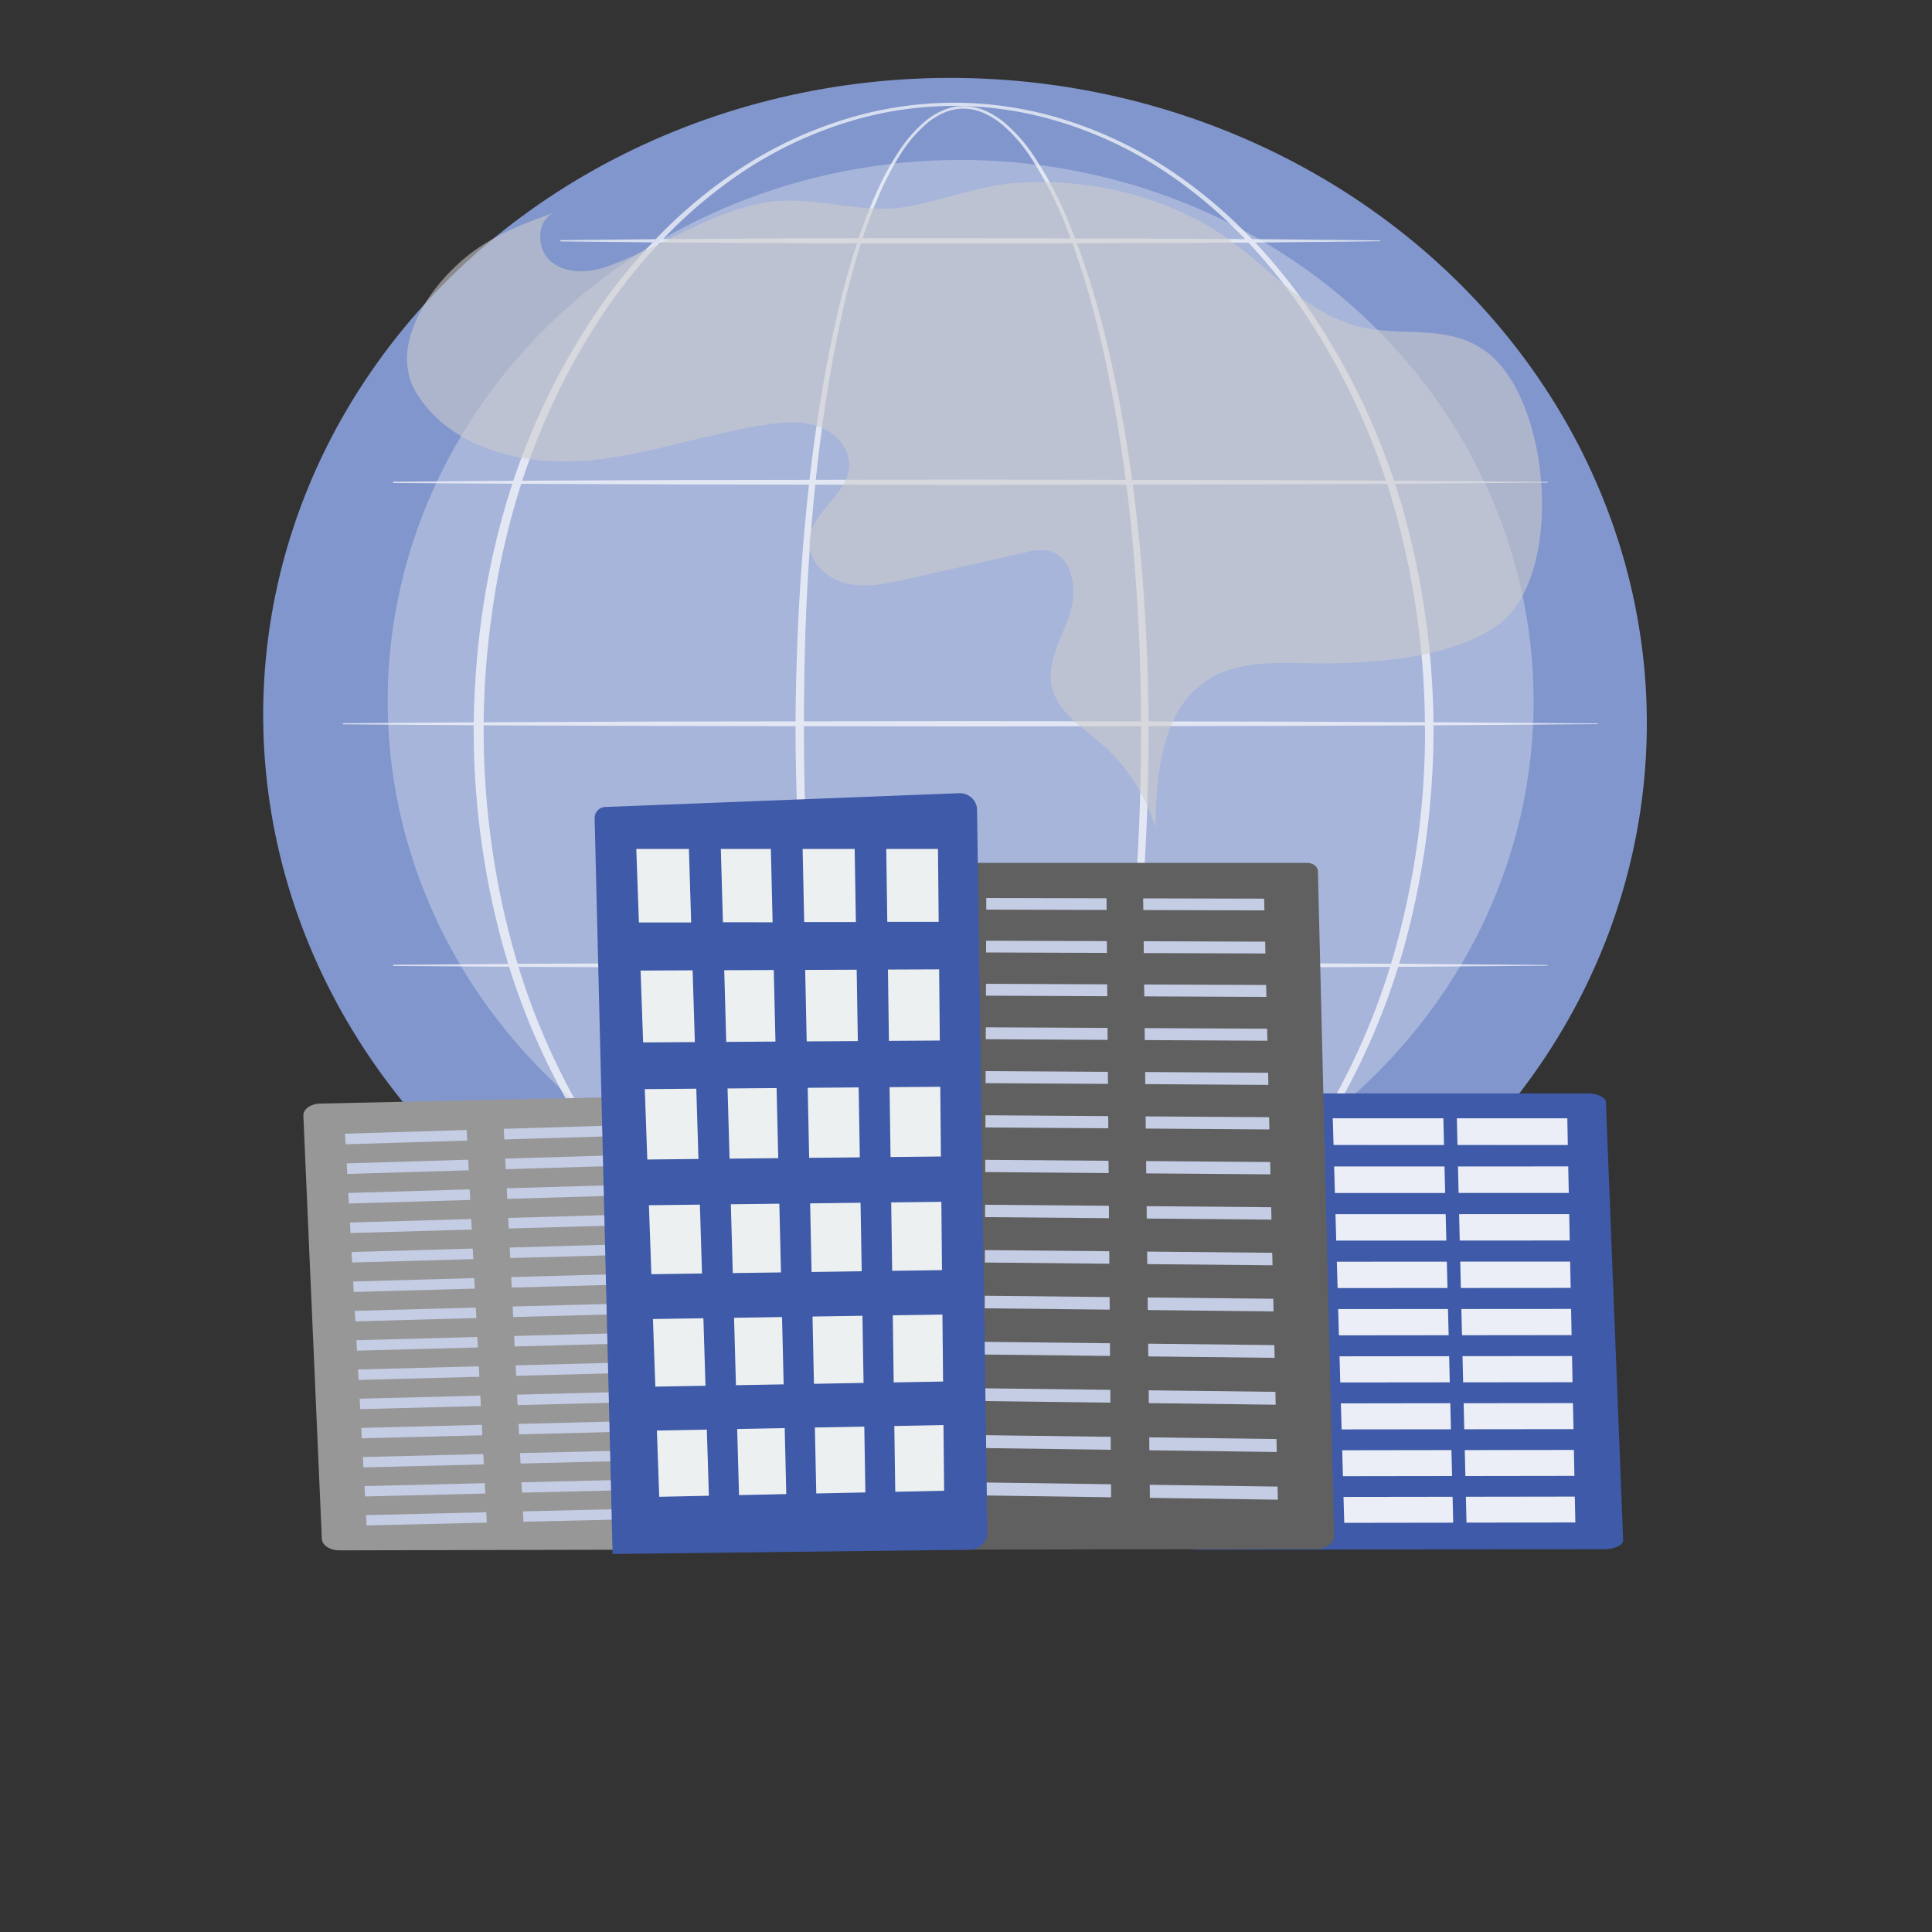 <svg xmlns="http://www.w3.org/2000/svg" viewBox="0 0 500 500"><rect x="0" y="0" width="500" height="500" fill="#333333" stroke="none"/><defs><style>.cls-1{isolation:isolate;}.cls-2{fill:#8196cc;}.cls-3,.cls-5{fill:#fff;}.cls-3{opacity:0.3;}.cls-4{opacity:0.68;}.cls-5{mix-blend-mode:soft-light;}.cls-6{fill:#ccc;opacity:0.57;}.cls-7{fill:#979797;}.cls-8,.cls-9{fill:#c5cde4;}.cls-8{mix-blend-mode:overlay;}.cls-10{fill:#3e5aa8;}.cls-11{fill:#ebeef6;}.cls-12{fill:#606060;}.cls-13{fill:#ecf0f1;}</style></defs><g class="cls-1"><g id="Layer_1" data-name="Layer 1"><ellipse class="cls-2" cx="247.18" cy="186.1" rx="165.9" ry="179.07" transform="translate(50.41 424.88) rotate(-87.49)"/><ellipse class="cls-3" cx="248.61" cy="181.47" rx="148.28" ry="140.08"/><g class="cls-4"><path class="cls-5" d="M297.24,189c0,29.25-2,58.57-7.19,87.41-1.3,7.2-2.81,14.37-4.61,21.47a206.28,206.28,0,0,1-6.44,21,100,100,0,0,1-9.61,19.8,39.6,39.6,0,0,1-7.21,8.41,20.69,20.69,0,0,1-4.72,3,13.74,13.74,0,0,1-11,.28,19.31,19.31,0,0,1-4.83-2.88,37.38,37.38,0,0,1-7.36-8.28,75.21,75.21,0,0,1-5.45-9.6c-1.59-3.31-3-6.7-4.3-10.13a203.13,203.13,0,0,1-6.52-21c-1.81-7.09-3.34-14.26-4.65-21.46-2.62-14.41-4.41-28.95-5.61-43.54s-1.79-29.22-1.86-43.85c0-7.32.16-14.64.42-21.95s.66-14.62,1.2-21.91c1.07-14.6,2.68-29.16,5.08-43.6,1.2-7.21,2.6-14.4,4.29-21.53a207.31,207.31,0,0,1,6.09-21.1c1.23-3.45,2.57-6.86,4.1-10.2a76,76,0,0,1,5.24-9.68,36.13,36.13,0,0,1,7.21-8.34,18.32,18.32,0,0,1,4.77-2.86,13.47,13.47,0,0,1,5.47-1,14.82,14.82,0,0,1,5.41,1.27,21.63,21.63,0,0,1,4.71,2.94,40.4,40.4,0,0,1,7.36,8.2,98.6,98.6,0,0,1,10.1,19.51,198.87,198.87,0,0,1,6.92,20.85c1.95,7.06,3.6,14.19,5,21.37C294.87,130.37,297.16,159.69,297.24,189Zm-1.94,0c0-14.58-.53-29.17-1.75-43.7a421.43,421.43,0,0,0-5.72-43.35c-1.35-7.16-2.92-14.28-4.79-21.33a200.44,200.44,0,0,0-6.68-20.79,97.88,97.88,0,0,0-9.82-19.43,39.37,39.37,0,0,0-7.15-8.13,20.73,20.73,0,0,0-4.53-2.89,13.69,13.69,0,0,0-5.18-1.26,12.66,12.66,0,0,0-5.22,1,17.77,17.77,0,0,0-4.57,2.8,35.71,35.71,0,0,0-7,8.25,73,73,0,0,0-5.09,9.62c-1.48,3.32-2.78,6.72-4,10.16A203.78,203.78,0,0,0,218,80.93c-1.61,7.11-2.94,14.28-4.06,21.48-2.25,14.41-3.71,28.94-4.64,43.49s-1.27,29.15-1.24,43.73.46,29.17,1.55,43.71,2.78,29,5.29,43.41c1.25,7.17,2.72,14.32,4.48,21.38A202,202,0,0,0,225.7,319c1.26,3.41,2.64,6.77,4.2,10.05a73.89,73.89,0,0,0,5.29,9.49,36.26,36.26,0,0,0,7.08,8.08,18,18,0,0,0,4.53,2.75,12.6,12.6,0,0,0,5.14,1,12.87,12.87,0,0,0,5.08-1.24,19.55,19.55,0,0,0,4.44-2.91A38.61,38.61,0,0,0,268.4,338a98.92,98.92,0,0,0,9.34-19.62A207.6,207.6,0,0,0,284,297.47c1.74-7.08,3.19-14.22,4.43-21.4,2.5-14.37,4.15-28.87,5.26-43.41S295.3,203.53,295.3,189Z"/><path class="cls-5" d="M371,189a213.17,213.17,0,0,1-7.56,55.83A179.82,179.82,0,0,1,340.15,296a147.29,147.29,0,0,1-17.83,21.85,124.65,124.65,0,0,1-22,17.69,105.5,105.5,0,0,1-25.62,11.72,95.56,95.56,0,0,1-55.71,0,105.37,105.37,0,0,1-25.64-11.7,124.64,124.64,0,0,1-22-17.68A146.86,146.86,0,0,1,153.55,296a179.79,179.79,0,0,1-23.39-51.22A211,211,0,0,1,122.59,189a223.22,223.22,0,0,1,1.92-28.19,202,202,0,0,1,5.68-27.67A180,180,0,0,1,153.61,81.9a146.82,146.82,0,0,1,17.86-21.83,124.47,124.47,0,0,1,22-17.65,106.07,106.07,0,0,1,25.62-11.67,95.07,95.07,0,0,1,55.63,0,106.8,106.8,0,0,1,25.61,11.68,124.83,124.83,0,0,1,21.95,17.67A147.65,147.65,0,0,1,340.09,82a179.75,179.75,0,0,1,23.36,51.18A213.07,213.07,0,0,1,371,189Zm-2.23,0a211.07,211.07,0,0,0-7.28-55.29,179,179,0,0,0-22.67-50.89A145.44,145.44,0,0,0,321.39,61a122,122,0,0,0-21.6-17.7,104.22,104.22,0,0,0-25.33-11.7,93,93,0,0,0-55.14,0A104.7,104.7,0,0,0,194,43.31,121.83,121.83,0,0,0,172.44,61,145.87,145.87,0,0,0,155,82.82a178.79,178.79,0,0,0-22.61,50.88A202.45,202.45,0,0,0,127,161.08a212.49,212.49,0,0,0,0,55.73,204.06,204.06,0,0,0,5.46,27.38A178.7,178.7,0,0,0,155.06,295a146.22,146.22,0,0,0,17.44,21.78,121.17,121.17,0,0,0,21.57,17.67,104.24,104.24,0,0,0,25.29,11.68,92.43,92.43,0,0,0,55.06,0,104.55,104.55,0,0,0,25.31-11.67,121.32,121.32,0,0,0,21.6-17.66,146.42,146.42,0,0,0,17.47-21.78,178.79,178.79,0,0,0,22.7-50.86A211,211,0,0,0,368.81,189Z"/><path class="cls-5" d="M101.87,124.66l37.32-.27,37.32-.16,74.65-.12,74.64.14,37.32.16,37.32.29a.11.11,0,0,1,.1.1.09.09,0,0,1-.1.1l-37.32.29-37.32.17-74.64.14-74.65-.13-37.32-.15L101.87,125a.15.15,0,0,1-.15-.15A.15.15,0,0,1,101.87,124.66Z"/><path class="cls-5" d="M145.17,62.15l26.49-.27,26.5-.16c8.83-.06,17.67-.06,26.5-.08l26.5,0,53,.13,26.5.17c8.83.1,17.66.16,26.5.29a.1.1,0,0,1,.09.1.09.09,0,0,1-.09.1c-8.84.13-17.67.19-26.5.29l-26.5.17-53,.14-26.5-.05c-8.83,0-17.67,0-26.5-.08l-26.5-.15-26.49-.27a.15.15,0,0,1-.15-.15A.15.15,0,0,1,145.17,62.15Z"/><path class="cls-5" d="M88.9,187.17l40.56-.27,40.57-.16,81.13-.12,81.12.14,40.57.16,40.56.3a.09.09,0,0,1,.1.09.09.09,0,0,1-.1.1l-40.56.29-40.57.17-81.12.14L170,187.88l-40.57-.15-40.56-.27a.15.15,0,0,1-.15-.15A.15.15,0,0,1,88.9,187.17Z"/><path class="cls-5" d="M101.87,249.68l37.32-.27,37.32-.15,74.65-.13,74.64.14,37.32.16,37.32.3a.09.09,0,0,1,.1.1.09.09,0,0,1-.1.09l-37.32.29-37.32.17-74.64.14-74.65-.13-37.32-.15L101.87,250a.15.15,0,0,1-.15-.15A.15.15,0,0,1,101.87,249.68Z"/><path class="cls-5" d="M362.49,312.85h-212a.52.52,0,1,1,0-1h212a.52.52,0,0,1,0,1Z"/></g><path class="cls-6" d="M363.51,170.25c8.81-1.3,17.42-3.78,24-8.39,17.5-12.33,14.06-58.66-3.08-71-10.46-7.55-23.2-3.14-34.66-6.87C337.94,80.12,329.28,70.5,320,63.42c-15.9-12.08-36.63-17.37-56.43-16.12-9.77.63-18.28,4.1-27.72,6-13.36,2.72-26.23-3.56-39.74-.53C182,56,170.37,64.24,157,69c-4.81,1.71-10.67,1.91-14.53-1.44s-3.59-10.93,1.23-12.6c-7.27,2.47-14.51,5.35-20.78,9.8-10.55,7.48-23,24.2-15.06,37.09,8.54,13.81,26.7,18.6,42.89,17.43s31.67-7,47.73-9.4c4.48-.66,9.18-1,13.44.52s7.94,5.5,7.84,10c-.18,7.56-10,12.15-10.33,19.7-.25,5.24,4.49,9.65,9.58,10.88s10.43.08,15.55-1.07L265.26,143a14.19,14.19,0,0,1,6.06-.47c6.46,1.4,7.59,10.39,5.45,16.65s-6.06,12.57-4.44,19c1.55,6.14,7.56,9.83,12.37,14a47.22,47.22,0,0,1,14.35,22c.18-14.15,1.64-30.71,13.59-38.29,8.29-5.26,18.88-4.25,28.69-4.21A149.65,149.65,0,0,0,363.51,170.25Z"/><path class="cls-7" d="M184.24,286.49a2.77,2.77,0,0,0-1.39-2.15,5.71,5.71,0,0,0-3.23-.84l-96.79,2.11c-2.46.05-4.39,1.46-4.32,3.14l4.78,109.48c.07,1.66,2.07,3,4.51,3l95.48-.21c1.19,0,1.69-.76,2.52-1.35a2.64,2.64,0,0,0,1.27-2.18Z"/><polygon class="cls-8" points="89.44 296.14 89.29 293.4 120.78 292.44 120.92 295.18 89.44 296.14"/><polygon class="cls-8" points="89.87 303.81 89.72 301.08 121.17 300.13 121.31 302.87 89.87 303.81"/><polygon class="cls-8" points="90.29 311.47 90.14 308.74 121.56 307.81 121.7 310.55 90.29 311.47"/><polygon class="cls-8" points="90.71 319.11 90.56 316.39 121.96 315.48 122.1 318.21 90.71 319.11"/><polygon class="cls-8" points="91.13 326.74 90.98 324.02 122.35 323.13 122.49 325.86 91.13 326.74"/><polygon class="cls-9" points="91.97 341.96 91.82 339.25 123.14 338.4 123.28 341.11 91.97 341.96"/><polygon class="cls-8" points="93.23 364.68 93.08 361.99 124.31 361.18 124.44 363.88 93.23 364.68"/><polygon class="cls-8" points="91.55 334.36 91.4 331.65 122.74 330.77 122.88 333.49 91.55 334.36"/><polygon class="cls-8" points="92.39 349.55 92.24 346.85 123.53 346.01 123.67 348.72 92.39 349.55"/><polygon class="cls-8" points="92.81 357.12 92.66 354.42 123.92 353.6 124.06 356.31 92.81 357.12"/><polygon class="cls-8" points="93.64 372.23 93.49 369.54 124.69 368.75 124.83 371.45 93.64 372.23"/><polygon class="cls-8" points="94.06 379.76 93.91 377.08 125.08 376.31 125.22 378.99 94.06 379.76"/><polygon class="cls-8" points="94.47 387.28 94.33 384.6 125.47 383.84 125.61 386.53 94.47 387.28"/><polygon class="cls-8" points="94.89 394.78 94.74 392.11 125.86 391.37 125.99 394.05 94.89 394.78"/><polygon class="cls-8" points="130.51 294.89 130.37 292.14 162.03 291.18 162.16 293.93 130.51 294.89"/><polygon class="cls-8" points="130.89 302.59 130.75 299.85 162.39 298.89 162.52 301.64 130.89 302.59"/><polygon class="cls-8" points="131.28 310.27 131.14 307.53 162.75 306.6 162.87 309.34 131.28 310.27"/><polygon class="cls-8" points="131.66 317.94 131.53 315.2 163.1 314.29 163.23 317.03 131.66 317.94"/><polygon class="cls-8" points="132.05 325.59 131.91 322.86 163.46 321.96 163.59 324.7 132.05 325.59"/><polygon class="cls-8" points="132.81 340.85 132.68 338.13 164.17 337.27 164.29 340 132.81 340.85"/><polygon class="cls-8" points="133.96 363.64 133.82 360.94 165.23 360.13 165.35 362.84 133.96 363.64"/><polygon class="cls-8" points="132.43 333.23 132.29 330.51 163.81 329.63 163.94 332.35 132.43 333.23"/><polygon class="cls-8" points="133.19 348.46 133.06 345.75 164.52 344.91 164.65 347.62 133.19 348.46"/><polygon class="cls-8" points="133.58 356.06 133.44 353.35 164.87 352.52 165 355.24 133.58 356.06"/><polygon class="cls-8" points="134.34 371.21 134.2 368.51 165.58 367.72 165.7 370.42 134.34 371.21"/><polygon class="cls-8" points="134.72 378.76 134.58 376.07 165.93 375.3 166.05 377.99 134.72 378.76"/><polygon class="cls-8" points="135.09 386.3 134.96 383.62 166.28 382.86 166.4 385.55 135.09 386.3"/><polygon class="cls-8" points="135.47 393.83 135.34 391.14 166.63 390.4 166.75 393.09 135.47 393.83"/><path class="cls-10" d="M415.61,285.26c-.05-1.25-2.22-2.29-4.87-2.29H310.27c-2.69,0-5.34,1.09-5.34,2.36V398.77c0,.61.75,1.2,1.67,1.63a9,9,0,0,0,3.57.67l105-.14a8.39,8.39,0,0,0,3.5-.69c.91-.44,1.43-1.05,1.41-1.66Z"/><polygon class="cls-11" points="341.63 296.34 313.01 296.32 312.78 289.41 341.43 289.41 341.63 296.34"/><polygon class="cls-11" points="373.71 296.34 345.12 296.32 344.92 289.41 373.54 289.41 373.71 296.34"/><polygon class="cls-11" points="405.75 296.34 377.19 296.32 377.03 289.41 405.62 289.41 405.75 296.34"/><polygon class="cls-11" points="341.98 308.75 313.42 308.76 313.19 301.89 341.79 301.89 341.98 308.75"/><polygon class="cls-11" points="374.01 308.74 345.47 308.75 345.27 301.88 373.84 301.88 374.01 308.74"/><polygon class="cls-11" points="406 308.73 377.49 308.74 377.32 301.88 405.86 301.87 406 308.73"/><polygon class="cls-11" points="342.34 321.07 313.82 321.09 313.6 314.24 342.14 314.23 342.34 321.07"/><polygon class="cls-11" points="374.31 321.06 345.82 321.07 345.62 314.23 374.14 314.22 374.31 321.06"/><polygon class="cls-11" points="406.24 321.04 377.78 321.06 377.62 314.22 406.11 314.21 406.24 321.04"/><polygon class="cls-11" points="342.7 333.35 314.23 333.37 314 326.55 342.5 326.54 342.7 333.35"/><polygon class="cls-11" points="374.61 333.33 346.17 333.35 345.97 326.53 374.44 326.52 374.61 333.33"/><polygon class="cls-11" points="406.49 333.31 378.07 333.33 377.91 326.51 406.35 326.5 406.49 333.31"/><polygon class="cls-11" points="343.05 345.59 314.63 345.61 314.4 338.82 342.85 338.8 343.05 345.59"/><polygon class="cls-11" points="374.91 345.56 346.51 345.59 346.32 338.79 374.74 338.77 374.91 345.56"/><polygon class="cls-11" points="406.73 345.53 378.37 345.56 378.2 338.77 406.6 338.75 406.73 345.53"/><polygon class="cls-11" points="343.4 357.78 315.03 357.81 314.81 351.04 343.21 351.01 343.4 357.78"/><polygon class="cls-11" points="375.2 357.75 346.86 357.78 346.67 351.01 375.04 350.98 375.2 357.75"/><polygon class="cls-11" points="406.97 357.72 378.66 357.75 378.5 350.98 406.84 350.95 406.97 357.72"/><polygon class="cls-11" points="343.75 369.94 315.43 369.97 315.21 363.22 343.56 363.19 343.75 369.94"/><polygon class="cls-11" points="375.5 369.9 347.21 369.93 347.01 363.19 375.34 363.15 375.5 369.9"/><polygon class="cls-11" points="407.22 369.86 378.95 369.89 378.79 363.15 407.08 363.12 407.22 369.86"/><polygon class="cls-11" points="344.1 382.05 315.83 382.09 315.61 375.36 343.91 375.32 344.1 382.05"/><polygon class="cls-11" points="375.8 382 347.55 382.04 347.36 375.32 375.63 375.28 375.8 382"/><polygon class="cls-11" points="407.46 381.96 379.24 382 379.08 375.28 407.32 375.24 407.46 381.96"/><polygon class="cls-11" points="344.45 394.12 316.23 394.16 316.01 387.46 344.26 387.42 344.45 394.12"/><polygon class="cls-11" points="376.09 394.07 347.89 394.11 347.7 387.41 375.93 387.37 376.09 394.07"/><polygon class="cls-11" points="407.7 394.01 379.53 394.06 379.37 387.36 407.56 387.32 407.7 394.01"/><path class="cls-12" d="M341.08,225.5c0-1.22-1.31-2.2-2.88-2.2H243c-1.59,0-3.28,1-3.28,2.24V397.61a3.39,3.39,0,0,0,1.52,2.45,5.52,5.52,0,0,0,3.27,1l96.26-.2a5.34,5.34,0,0,0,3.21-1,3.14,3.14,0,0,0,1.29-2.49Z"/><polygon class="cls-8" points="286.39 235.5 255.24 235.41 255.25 232.4 286.37 232.47 286.39 235.5"/><polygon class="cls-8" points="286.48 246.61 255.2 246.5 255.21 243.46 286.45 243.56 286.48 246.61"/><polygon class="cls-8" points="286.56 257.82 255.16 257.68 255.17 254.61 286.54 254.74 286.56 257.82"/><polygon class="cls-8" points="286.65 269.12 255.11 268.95 255.13 265.86 286.63 266.02 286.65 269.12"/><polygon class="cls-8" points="286.74 280.51 255.07 280.32 255.08 277.2 286.71 277.39 286.74 280.51"/><polygon class="cls-8" points="286.92 303.59 254.98 303.33 254.99 300.16 286.89 300.41 286.92 303.59"/><polygon class="cls-8" points="287.19 338.94 254.85 338.59 254.86 335.34 287.16 335.68 287.19 338.94"/><polygon class="cls-8" points="286.83 292 255.03 291.78 255.04 288.63 286.8 288.85 286.83 292"/><polygon class="cls-8" points="287 315.27 254.94 314.99 254.95 311.79 286.98 312.06 287 315.27"/><polygon class="cls-8" points="287.1 327.05 254.89 326.74 254.9 323.52 287.07 323.82 287.1 327.05"/><polygon class="cls-8" points="287.28 350.92 254.8 350.55 254.81 347.27 287.25 347.63 287.28 350.92"/><polygon class="cls-8" points="287.37 363.01 254.75 362.6 254.77 359.29 287.35 359.69 287.37 363.01"/><polygon class="cls-8" points="287.47 375.2 254.71 374.76 254.72 371.42 287.44 371.85 287.47 375.2"/><polygon class="cls-8" points="287.56 387.5 254.66 387.02 254.67 383.66 287.53 384.12 287.56 387.5"/><polygon class="cls-8" points="327.23 235.61 295.89 235.52 295.85 232.5 327.16 232.57 327.23 235.61"/><polygon class="cls-8" points="327.49 246.76 296.01 246.65 295.98 243.59 327.42 243.7 327.49 246.76"/><polygon class="cls-8" points="327.74 258 296.14 257.86 296.1 254.78 327.67 254.91 327.74 258"/><polygon class="cls-8" points="328 269.34 296.26 269.17 296.23 266.07 327.93 266.23 328 269.34"/><polygon class="cls-8" points="328.26 280.77 296.39 280.57 296.36 277.44 328.19 277.63 328.26 280.77"/><polygon class="cls-8" points="328.79 303.92 296.65 303.67 296.61 300.48 328.72 300.73 328.79 303.92"/><polygon class="cls-8" points="329.6 339.39 297.05 339.04 297.01 335.78 329.52 336.12 329.6 339.39"/><polygon class="cls-8" points="328.52 292.3 296.52 292.07 296.49 288.92 328.45 289.13 328.52 292.3"/><polygon class="cls-8" points="329.06 315.64 296.78 315.36 296.75 312.15 328.98 312.43 329.06 315.64"/><polygon class="cls-8" points="329.33 327.46 296.91 327.15 296.88 323.91 329.25 324.22 329.33 327.46"/><polygon class="cls-8" points="329.87 351.41 297.18 351.04 297.14 347.74 329.8 348.11 329.87 351.41"/><polygon class="cls-8" points="330.15 363.54 297.32 363.13 297.28 359.81 330.07 360.21 330.15 363.54"/><polygon class="cls-8" points="330.43 375.78 297.45 375.33 297.42 371.99 330.35 372.42 330.43 375.78"/><polygon class="cls-8" points="330.71 388.12 297.59 387.64 297.55 384.26 330.63 384.73 330.71 388.12"/><path class="cls-10" d="M252.86,209.57a4.3,4.3,0,0,0-1.4-3.1,4.51,4.51,0,0,0-3.25-1.19l-91.55,3.57a2.85,2.85,0,0,0-2.77,2.87l4.65,190.45,92.57-1.1a4.54,4.54,0,0,0,3.15-1.31,4.33,4.33,0,0,0,1.27-3.1Z"/><polygon class="cls-13" points="178.87 238.74 165.35 238.73 164.67 219.71 178.29 219.71 178.87 238.74"/><polygon class="cls-13" points="199.95 238.69 187.09 238.68 186.55 219.71 199.5 219.71 199.95 238.69"/><polygon class="cls-13" points="221.5 238.63 208.12 238.63 207.72 219.71 221.19 219.71 221.5 238.63"/><polygon class="cls-13" points="242.93 238.58 229.63 238.58 229.36 219.71 242.75 219.71 242.93 238.58"/><polygon class="cls-13" points="179.83 269.69 166.44 269.78 165.78 251.18 179.25 251.12 179.83 269.69"/><polygon class="cls-13" points="200.69 269.56 187.95 269.64 187.43 251.09 200.25 251.04 200.69 269.56"/><polygon class="cls-13" points="222.01 269.43 208.77 269.51 208.38 251.01 221.71 250.96 222.01 269.43"/><polygon class="cls-13" points="243.22 269.29 230.05 269.37 229.8 250.92 243.05 250.87 243.22 269.29"/><polygon class="cls-13" points="180.76 299.94 167.52 300.08 166.87 281.86 180.2 281.75 180.76 299.94"/><polygon class="cls-13" points="201.41 299.73 188.81 299.86 188.29 281.69 200.98 281.59 201.41 299.73"/><polygon class="cls-13" points="222.52 299.52 209.41 299.65 209.03 281.52 222.22 281.42 222.52 299.52"/><polygon class="cls-13" points="243.51 299.3 230.47 299.44 230.22 281.36 243.34 281.26 243.51 299.3"/><polygon class="cls-13" points="181.68 329.58 168.57 329.76 167.94 311.91 181.13 311.76 181.68 329.58"/><polygon class="cls-13" points="202.12 329.3 189.64 329.47 189.14 311.66 201.69 311.52 202.12 329.3"/><polygon class="cls-13" points="223.01 329 210.03 329.19 209.66 311.43 222.71 311.27 223.01 329"/><polygon class="cls-13" points="243.79 328.71 230.89 328.89 230.64 311.18 243.62 311.03 243.79 328.71"/><polygon class="cls-13" points="182.58 358.63 169.6 358.86 168.98 341.36 182.04 341.16 182.58 358.63"/><polygon class="cls-13" points="202.81 358.27 190.46 358.49 189.97 341.04 202.39 340.85 202.81 358.27"/><polygon class="cls-13" points="223.49 357.9 210.65 358.13 210.28 340.72 223.2 340.52 223.49 357.9"/><polygon class="cls-13" points="244.07 357.54 231.29 357.77 231.05 340.4 243.9 340.21 244.07 357.54"/><polygon class="cls-13" points="183.46 387.1 170.61 387.37 170 370.22 182.93 369.98 183.46 387.1"/><polygon class="cls-13" points="203.49 386.67 191.26 386.93 190.78 369.82 203.08 369.59 203.49 386.67"/><polygon class="cls-13" points="223.96 386.24 211.25 386.51 210.89 369.44 223.68 369.2 223.96 386.24"/><polygon class="cls-13" points="244.34 385.8 231.69 386.07 231.45 369.05 244.17 368.81 244.34 385.8"/></g></g></svg>